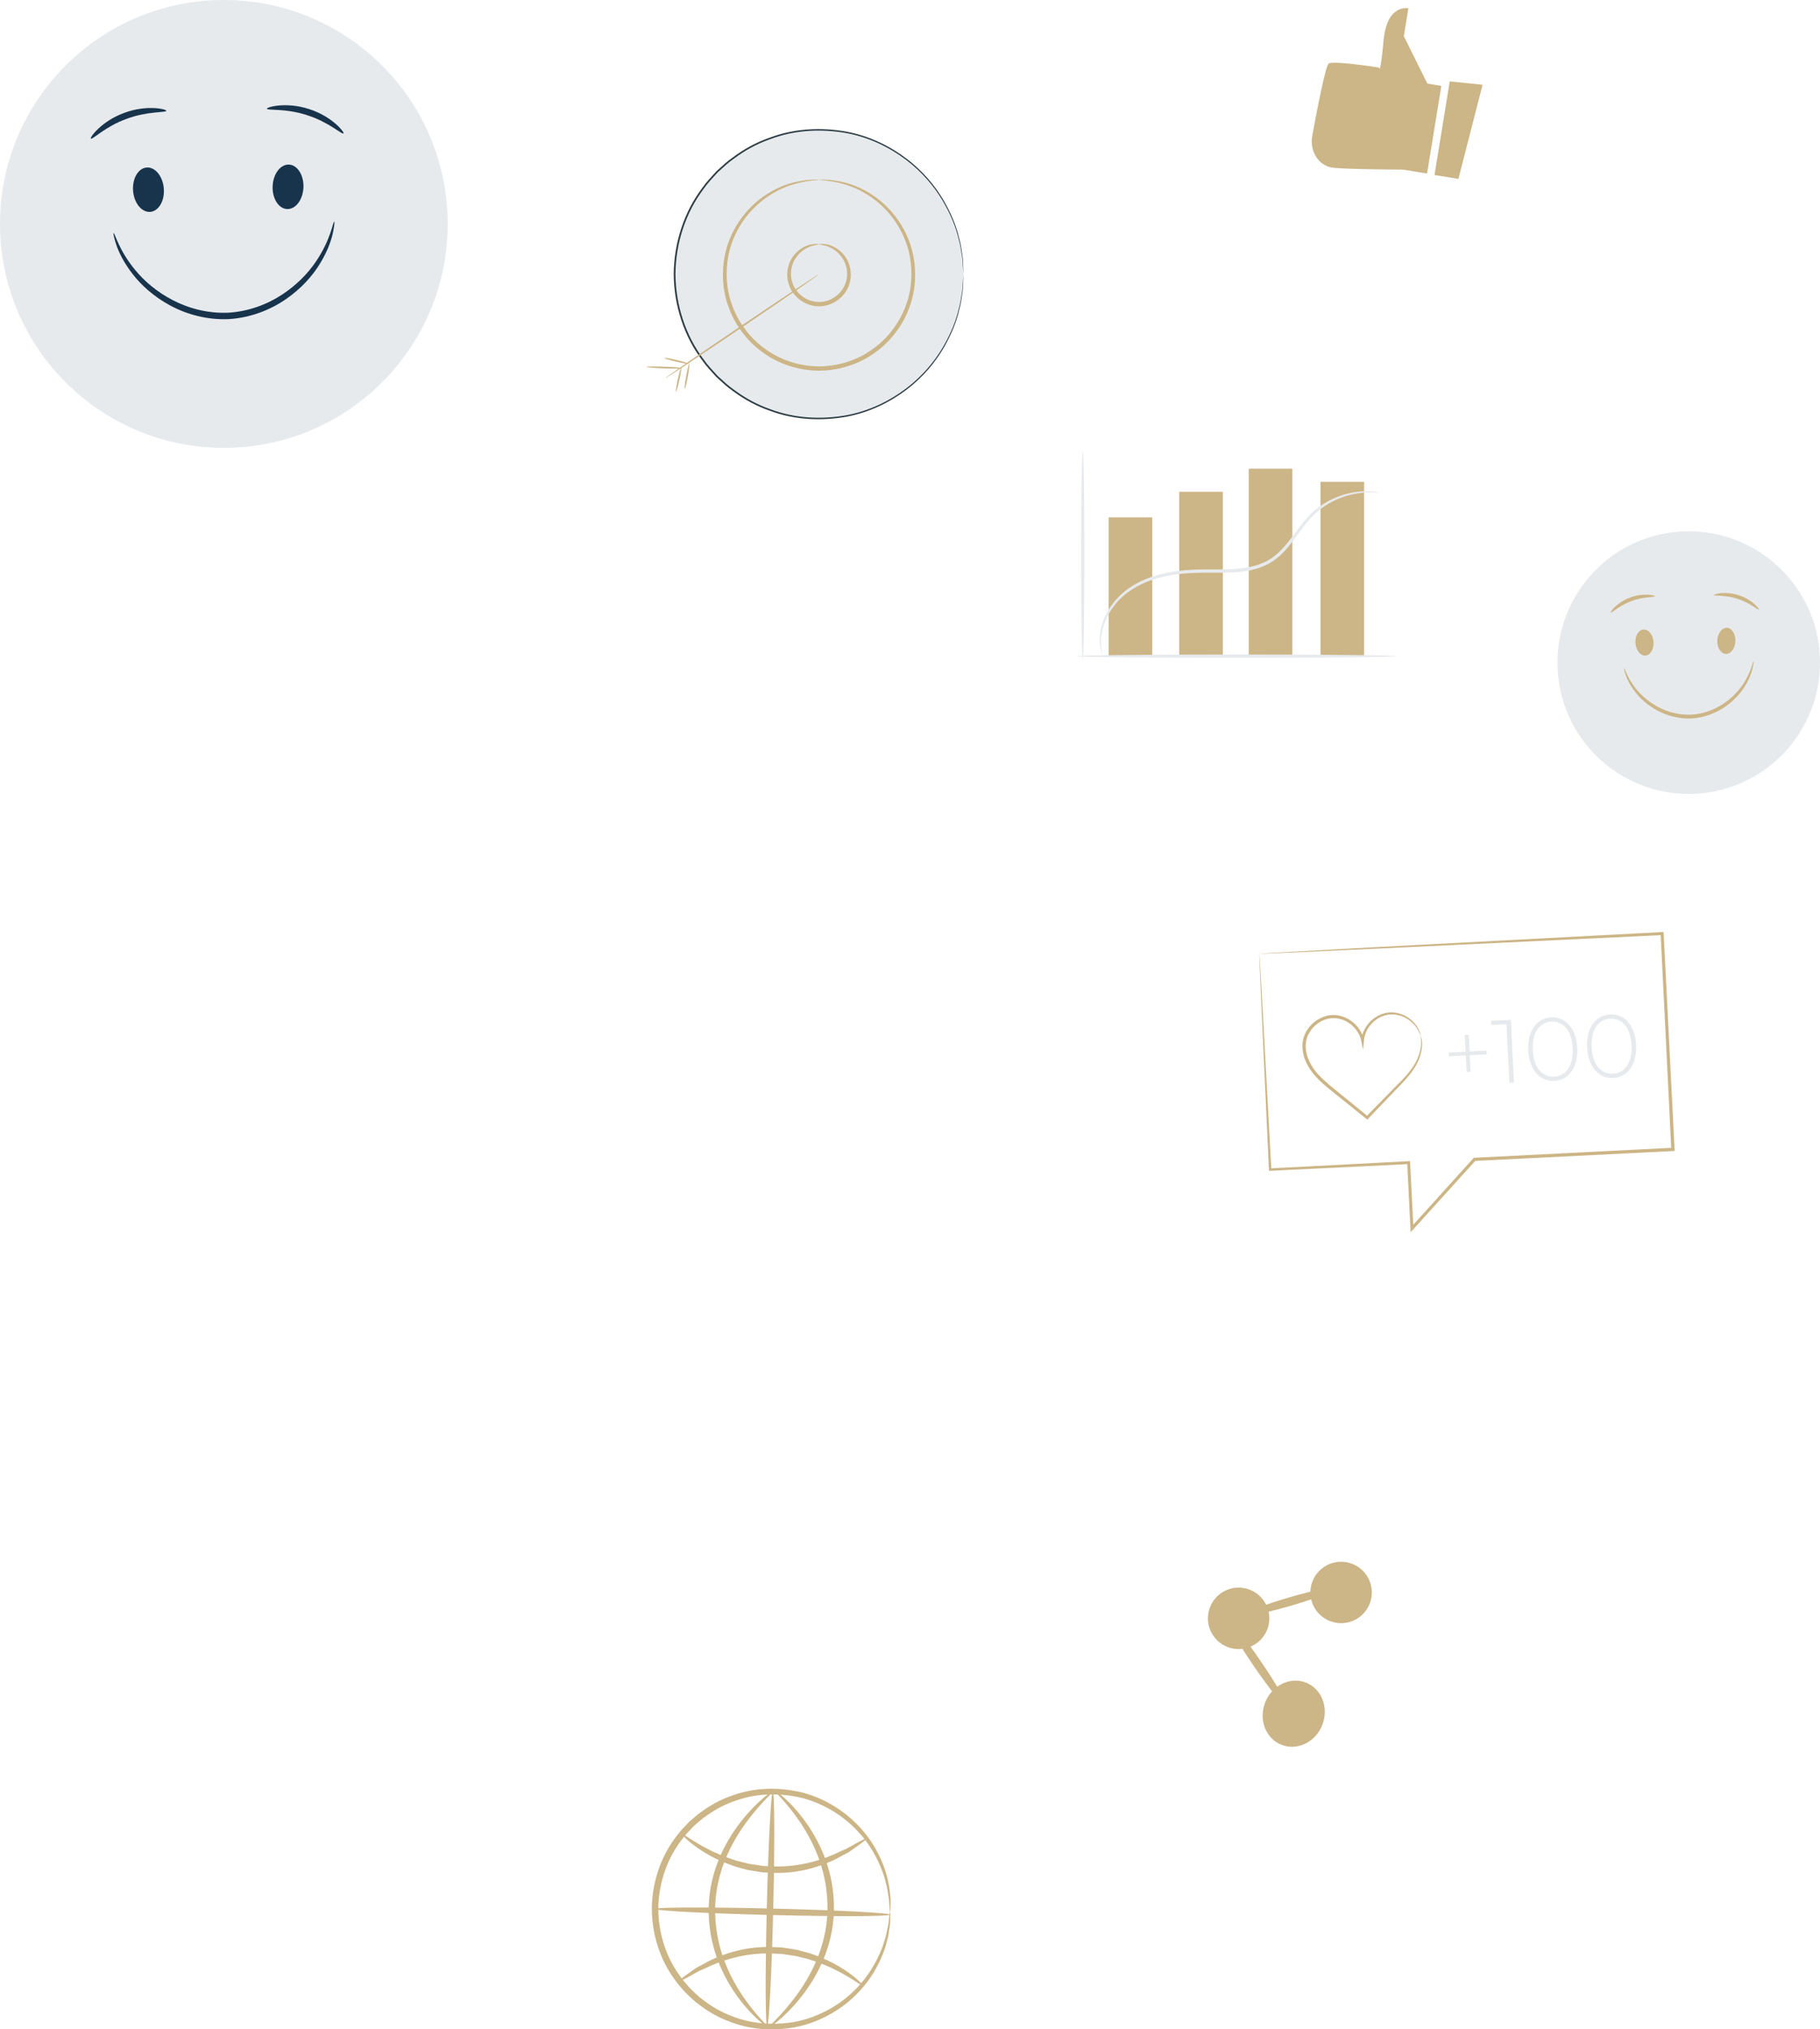 <?xml version="1.0" encoding="UTF-8"?> <!-- Creator: CorelDRAW 2021 (64-Bit) --> <svg xmlns="http://www.w3.org/2000/svg" xmlns:xlink="http://www.w3.org/1999/xlink" xmlns:xodm="http://www.corel.com/coreldraw/odm/2003" xml:space="preserve" width="99.701mm" height="111.125mm" style="shape-rendering:geometricPrecision; text-rendering:geometricPrecision; image-rendering:optimizeQuality; fill-rule:evenodd; clip-rule:evenodd" viewBox="0 0 9955.88 11096.62"> <defs> <style type="text/css"> <![CDATA[ .fil3 {fill:#2C3C43;fill-rule:nonzero} .fil1 {fill:#18344C;fill-rule:nonzero} .fil4 {fill:#CCB586;fill-rule:nonzero} .fil2 {fill:#CCB586;fill-rule:nonzero} .fil0 {fill:#E7EAED;fill-rule:nonzero} ]]> </style> </defs> <g id="Слой_x0020_1">  <g id="_2133914919072"> <path class="fil0" d="M2448.72 1199.31c13.95,676.08 -522.84,1235.52 -1198.97,1249.47 -676.12,13.92 -1235.56,-522.87 -1249.48,-1199.04 -13.95,-676.11 522.84,-1235.56 1199.01,-1249.47 676.11,-13.95 1235.52,522.91 1249.44,1199.04z"></path> <path class="fil1" d="M802.04 916c46.39,-3.8 88.49,47.38 94.03,114.35 5.53,67 -27.62,124.39 -74.01,128.23 -46.42,3.84 -88.52,-47.41 -94.02,-114.35 -5.53,-67 27.61,-124.38 74,-128.23z"></path> <path class="fil1" d="M909.74 606c-0.88,10.53 -103.43,0.84 -218.1,44.21 -115.44,41.46 -187.09,115.44 -194.63,107.94 -7.89,-4.4 57.39,-95.57 182.45,-140.94 124.56,-46.64 233.45,-19.69 230.28,-11.2z"></path> <path class="fil1" d="M1580.54 899.97c-46.5,-1.9 -86.45,50.98 -89.2,118.12 -2.75,67.14 32.69,123.15 79.27,125.02 46.5,1.94 86.49,-50.98 89.23,-118.15 2.75,-67.11 -32.76,-123.08 -79.3,-124.99z"></path> <path class="fil1" d="M1460.16 594.62c-3.49,-8.35 104.21,-39.77 230.57,1.77 126.82,40.15 195.79,128.55 188.11,133.3 -7.22,7.75 -81.87,-63.2 -198.93,-99.84 -116.39,-38.64 -218.42,-24.72 -219.76,-35.23z"></path> <path class="fil1" d="M1828.61 1212.06c1.91,0.24 0.89,23.96 -8.52,65.59 -9.24,41.68 -30.69,100.72 -71.13,166.2 -40.12,65.42 -102.23,135.53 -186.74,193.22 -83.94,57.74 -192.34,100.69 -311.24,107.91 -118.99,5.17 -231.3,-26.31 -320.78,-75 -90.07,-48.65 -159.08,-111.92 -205.76,-172.86 -47.03,-60.9 -74.51,-117.41 -88,-157.88 -13.7,-40.48 -17.09,-63.9 -15.29,-64.33 7.3,-3.21 26.42,92.48 122.55,206.5 47.31,56.65 115.1,115.13 201.61,159.9 86.03,44.81 192.27,73.34 303.87,68.55 111.46,-6.84 214.15,-46.18 295.07,-99.73 81.37,-53.48 142.68,-118.65 183.86,-179.91 83.8,-123.4 92.96,-220.52 100.5,-218.16z"></path> <path class="fil0" d="M9955.72 3608.47c8.21,396.55 -306.65,724.66 -703.21,732.83 -396.55,8.18 -724.66,-306.65 -732.83,-703.2 -8.17,-396.56 306.69,-724.66 703.2,-732.84 396.56,-8.21 724.66,306.69 732.84,703.21z"></path> <path class="fil2" d="M8989.92 3442.34c27.23,-2.22 51.93,27.79 55.17,67.07 3.21,39.27 -16.21,72.96 -43.44,75.2 -27.19,2.23 -51.93,-27.79 -55.13,-67.06 -3.25,-39.31 16.21,-72.96 43.4,-75.21z"></path> <path class="fil2" d="M9053.09 3260.53c-0.53,6.16 -60.66,0.46 -127.92,25.92 -67.7,24.32 -109.73,67.71 -114.14,63.31 -4.64,-2.61 33.64,-56.08 106.99,-82.68 73.07,-27.33 136.93,-11.55 135.07,-6.55z"></path> <path class="fil2" d="M9446.54 3432.93c-27.3,-1.13 -50.69,29.91 -52.35,69.29 -1.62,39.35 19.2,72.22 46.5,73.31 27.26,1.13 50.69,-29.91 52.31,-69.25 1.63,-39.38 -19.19,-72.26 -46.46,-73.35z"></path> <path class="fil2" d="M9375.91 3253.84c-2.04,-4.9 61.12,-23.33 135.24,1.02 74.36,23.57 114.85,75.42 110.33,78.21 -4.22,4.54 -48.01,-37.07 -116.67,-58.56 -68.27,-22.68 -128.09,-14.51 -128.9,-20.67z"></path> <path class="fil2" d="M9592.03 3615.97c1.09,0.14 0.53,14.06 -5.03,38.48 -5.39,24.41 -17.97,59.08 -41.68,97.47 -23.57,38.4 -59.95,79.51 -109.55,113.33 -49.21,33.85 -112.8,59.08 -182.52,63.3 -69.82,3.04 -135.66,-15.47 -188.14,-44 -52.81,-28.54 -93.33,-65.63 -120.7,-101.39 -27.58,-35.72 -43.68,-68.87 -51.61,-92.62 -8.03,-23.74 -10.04,-37.48 -8.98,-37.73 4.25,-1.87 15.5,54.25 71.86,121.12 27.76,33.25 67.49,67.52 118.26,93.78 50.45,26.31 112.8,43.01 178.22,40.22 65.39,-4.01 125.62,-27.08 173.07,-58.51 47.73,-31.36 83.66,-69.58 107.87,-105.51 49.14,-72.4 54.5,-129.36 58.94,-127.95z"></path> <path class="fil2" d="M7884.52 469.81l-76.37 -12.43 -128.83 -259.45 24.83 -152.46c0,0 -116.85,-26.49 -135.52,175.4 -18.6,201.88 -25.36,148.62 -25.36,148.62 0,0 -250.79,-39.87 -275.2,-21.49 -17.72,13.35 -65.11,261.22 -89.76,395.85 -12.36,67.74 18.98,137.77 79.62,164.13 8.59,3.76 17.47,6.59 26.38,8.03 62.49,10.19 390.21,11.38 390.21,11.38l131.93 21.49 78.06 -479.07z"></path> <polygon class="fil2" points="8109.98,463.54 7977.91,978.28 7847.11,956.97 7930.5,445.11 "></polygon> <path class="fil0" d="M5270.4 1499.16c0,436.4 -353.75,790.15 -790.11,790.15 -436.37,0 -790.12,-353.75 -790.12,-790.15 0,-436.37 353.75,-790.15 790.12,-790.15 436.36,0 790.11,353.78 790.11,790.15z"></path> <path class="fil3" d="M5270.4 1499.16c0,0 -1.51,-17.34 -3.49,-50.31 -0.56,-16.52 -2.01,-36.88 -6.59,-60.62 -3.73,-23.85 -7.29,-51.51 -16.38,-81.55 -13.88,-61.04 -42.45,-133.19 -87.47,-209.67 -45.37,-76.16 -110.92,-155.71 -200.15,-223.27 -88.91,-66.89 -201.26,-123.86 -330.9,-146.86 -128.83,-22.23 -274.28,-18.28 -412.79,34.27 -69.75,24.17 -137.03,60.69 -198.83,106.92 -31.95,21.91 -59.88,49.32 -89.12,75.74 -26.42,29.24 -54.18,57.84 -77.01,91.02 -96.7,128.52 -151.3,293.91 -152.78,464.2 1.45,170.43 56.01,335.82 152.74,464.41 22.8,33.18 50.56,61.82 77.01,91.06 29.24,26.42 57.18,53.86 89.12,75.74 61.83,46.25 129.08,82.78 198.87,106.98 138.54,52.56 284,56.48 412.83,34.24 129.67,-23.04 241.97,-80 330.93,-146.93 89.23,-67.53 154.75,-147.11 200.12,-223.27 45.03,-76.44 73.55,-148.59 87.44,-209.64 9.09,-30.05 12.64,-57.7 16.38,-81.55 4.58,-23.74 6.03,-44.1 6.59,-60.58 1.98,-32.97 3.49,-50.31 3.49,-50.31 0,0 -0.21,17.34 -1.58,50.41 -0.29,16.56 -1.45,37.03 -5.71,60.91 -3.49,23.96 -6.76,51.75 -15.61,82 -13.42,61.47 -41.6,134.22 -86.48,211.48 -45.28,76.9 -110.9,157.4 -200.62,225.88 -89.44,67.81 -202.63,125.65 -333.5,149.3 -130.05,22.75 -277.02,19.12 -417.23,-33.79 -70.56,-24.34 -138.65,-61.22 -201.25,-107.87 -32.3,-22.16 -60.62,-49.84 -90.21,-76.55 -26.78,-29.52 -54.85,-58.51 -78,-92.05 -97.93,-130.02 -153.27,-297.42 -154.75,-469.86 1.55,-172.33 56.89,-339.69 154.82,-469.65 23.11,-33.54 51.23,-62.46 77.96,-92.02 29.59,-26.67 57.92,-54.35 90.22,-76.51 62.56,-46.64 130.65,-83.53 201.21,-107.87 140.17,-52.88 287.14,-56.58 417.16,-33.79 130.91,23.61 244.09,81.45 333.53,149.27 89.73,68.44 155.36,148.94 200.62,225.88 44.92,77.25 73.1,150 86.52,211.47 8.85,30.26 12.12,58.09 15.58,82.04 4.29,23.89 5.45,44.32 5.74,60.91 1.37,33.07 1.58,50.41 1.58,50.41z"></path> <path class="fil2" d="M4480.29 983.01c0,0 46.11,-6.16 127.1,11.8 79.37,17.71 197.17,68.41 289.61,187.16 45.16,58.83 83.77,133.55 99.84,220.18 15.46,85.99 13.21,183.43 -21.71,276.46 -16.1,46.77 -40.47,91.98 -71.37,133.54 -30.3,42.03 -67.98,80.22 -111.7,111.74 -86.14,65.14 -197.28,102.16 -311.69,103.15 -114.49,-0.99 -225.64,-37.98 -311.76,-103.11 -43.75,-31.56 -81.44,-69.75 -111.74,-111.74 -30.93,-41.57 -55.31,-86.77 -71.41,-133.58 -34.98,-93.04 -37.17,-190.48 -21.7,-276.5 16.03,-86.63 54.71,-161.31 99.87,-220.14 92.41,-118.79 210.24,-169.45 289.61,-187.2 80.98,-17.92 127.07,-11.76 127.07,-11.76 0.24,3.25 -46,0.28 -124.88,20.64 -77.29,20.12 -190.8,72.08 -278.61,188.4 -42.84,57.63 -79.3,130.12 -93.89,213.65 -14.05,82.99 -11.2,176.56 22.9,265.51 15.68,44.77 39.28,87.96 69.08,127.59 29.21,40.16 65.39,76.55 107.31,106.6 82.64,62.11 188.75,97.12 298.16,98.15 109.38,-1.03 215.48,-36.11 298.02,-98.18 41.95,-30.05 78.13,-66.45 107.34,-106.57 29.77,-39.66 53.4,-82.82 69.04,-127.59 34.1,-88.95 36.96,-182.52 22.94,-265.48 -14.62,-83.52 -51.05,-156.06 -93.92,-213.65 -87.82,-116.31 -201.29,-168.31 -278.65,-188.43 -78.84,-20.36 -125.09,-17.4 -124.84,-20.64z"></path> <path class="fil2" d="M4480.29 1335.31c-0.11,-1.09 14.65,-4.15 41.11,0.71 25.89,4.82 64.75,20.47 95.67,59.04 30.94,37.17 49.67,100.79 27.23,163.6 -20.39,62.14 -86.38,116.74 -164.02,116.07 -77.61,0.71 -143.58,-53.93 -164.03,-116.07 -22.47,-62.81 -3.69,-126.43 27.27,-163.63 30.93,-38.53 69.78,-54.18 95.64,-59.01 26.42,-4.86 41.21,-1.8 41.11,-0.71 0.07,2.16 -14.59,2.3 -38.85,9.59 -23.89,7.19 -58.41,24.13 -84.69,60.2 -26.38,34.87 -40.86,91.63 -20.15,146.12 19.06,54.07 76.62,100.61 143.69,100.01 67.1,0.57 124.63,-45.93 143.69,-100.01 20.67,-54.49 6.23,-111.21 -20.12,-146.12 -26.27,-36.08 -60.83,-53.01 -84.69,-60.2 -24.34,-7.29 -38.99,-7.43 -38.88,-9.59z"></path> <path class="fil2" d="M3638.42 2068.57c272.98,-190.37 568.89,-379.05 841.87,-569.42l-841.87 569.42z"></path> <path class="fil2" d="M4480.22 1499.2c1.44,2.15 -185.82,131.36 -418.26,288.58 -232.5,157.26 -422.13,282.99 -423.57,280.8 -1.44,-2.15 185.79,-131.33 418.29,-288.62 232.47,-157.19 422.1,-282.92 423.54,-280.76z"></path> <path class="fil2" d="M3731.03 2013.51c-0.07,2.58 -43.79,3.11 -97.61,1.13 -53.82,-1.94 -97.37,-5.63 -97.26,-8.21 0.1,-2.61 43.79,-3.14 97.61,-1.16 53.79,1.94 97.37,5.63 97.26,8.24z"></path> <path class="fil2" d="M3697.91 2141.71c-2.54,-0.57 1.77,-30.48 9.62,-66.83 7.86,-36.35 16.28,-65.38 18.78,-64.85 2.54,0.56 -1.77,30.47 -9.59,66.86 -7.85,36.32 -16.24,65.35 -18.81,64.82z"></path> <path class="fil2" d="M3745.69 2126.66c-2.57,-0.46 0.88,-31.66 7.75,-69.75 6.84,-38.05 14.48,-68.51 17.02,-68.05 2.54,0.46 -0.92,31.66 -7.79,69.71 -6.83,38.09 -14.44,68.55 -16.98,68.09z"></path> <path class="fil2" d="M3633.6 1957.29c0.6,-2.54 30.97,2.47 67.81,11.16 36.85,8.7 66.26,17.79 65.63,20.33 -0.57,2.5 -30.97,-2.51 -67.78,-11.17 -36.85,-8.7 -66.26,-17.78 -65.66,-20.32z"></path> <path class="fil2" d="M7771.44 5663.74c0.42,-0.11 1.59,3.24 3.46,9.87 1.44,6.72 3.59,16.8 3.97,30.15 1.13,26.56 -4.57,66.69 -27.23,111.15 -22.37,44.7 -62.52,90.39 -110.36,138.19 -47.1,49.25 -99.73,104.27 -156.84,163.88l-4.96 5.21 -5.74 -4.61c-52.63,-42.24 -109.03,-87.53 -168.25,-135.13 -58.2,-47.24 -126.5,-97.58 -161.84,-176.64 -22.01,-48.33 -27.01,-106.67 -3.65,-154.61 22.54,-47.27 65.24,-82.29 113.01,-95.29 48.22,-14.02 99.34,-0.88 136.43,25.15 37.45,26.21 63.58,65.25 71.58,106.64l-14.83 0.81c7.82,-72.57 60.73,-125.16 114.21,-143.76 55.06,-19.97 108.12,-3.28 140.95,18.6 34.17,22.23 52,49.99 60.8,69.22 4.36,9.76 6.97,17.54 8.03,22.93 1.2,5.39 1.66,8.14 1.27,8.25 -1.13,0.32 -3.59,-10.78 -13.35,-29.17 -9.8,-18.03 -28.18,-43.83 -61.33,-63.9 -32.09,-19.87 -81.9,-33.93 -132.21,-14.52 -49.14,18 -97.36,68.2 -103.42,133.65l-4.68 50.38 -10.12 -49.56c-7.61,-37.17 -31.77,-72.58 -66.09,-96.21 -34.24,-23.39 -79.83,-34.66 -122.66,-21.95 -42.69,11.73 -81.51,43.94 -101.48,86.31 -20.57,42.42 -16.46,94.62 4.01,139.79 32.48,73.31 98,122.72 156.31,170.25 58.94,47.98 115.05,93.68 167.36,136.27l-10.7 0.6c57.81,-58.94 111.14,-113.29 158.8,-161.94 48.58,-47.03 88.45,-90.68 111.32,-133.3 23.14,-42.35 30.15,-80.81 30.65,-106.64 0.42,-26.03 -3.59,-39.8 -2.4,-40.05z"></path> <path class="fil2" d="M6888.85 5215.23c0,0 0.85,7.51 1.8,21.53 0.92,14.62 2.19,35.19 3.8,61.78 3.14,54.71 7.64,134.08 13.46,235.85 11.09,204.32 27.01,498.43 46.67,860.75l-6.98 -6.27c226.45,-11.73 481.42,-24.94 757.78,-39.28l7.93 -0.39 0.39 7.93c5.85,113.72 12.04,235.25 18.45,360.14l-14.54 -5.18c109.09,-120.76 223.79,-247.79 341.84,-378.45l2.43 -2.68 3.63 -0.21c264.45,-13.32 543.63,-27.37 830.62,-41.82 85.78,-4.25 170.86,-8.52 254.84,-12.75l-8.49 9.45c-20.64,-417.2 -40.26,-814.61 -58.37,-1180.29l8.66 7.82c-646.78,30.72 -1196.57,56.86 -1585.44,75.31 -194.31,8.81 -348.36,15.75 -454.61,20.54 -52.46,2.22 -93.11,3.9 -121.36,5.07 -13.39,0.46 -23.75,0.81 -31.49,1.09 -7.11,0.21 -10.84,0.21 -11.02,0.07 -0.14,-0.17 3.21,-0.49 10.04,-0.99 7.51,-0.49 17.51,-1.16 30.48,-2.04 27.86,-1.62 67.92,-3.94 119.6,-6.98 105.79,-5.81 259.13,-14.26 452.53,-24.86 390.1,-20.54 941.66,-49.57 1590.48,-83.7l8.25 -0.46 0.42 8.28c18.49,365.7 38.64,763.06 59.78,1180.22l0.46 8.99 -8.95 0.42c-84.02,4.19 -169.1,8.49 -254.88,12.79 -287,14.26 -566.24,28.18 -830.66,41.35l6.02 -2.89c-118.22,130.48 -233.14,257.33 -342.41,377.95l-13.52 14.94 -1.03 -20.15c-6.13,-124.91 -12.04,-246.45 -17.61,-360.17l8.36 7.54c-276.39,13.35 -531.41,25.68 -757.93,36.61l-6.62 0.31 -0.28 -6.58c-16.77,-364.15 -30.37,-659.78 -39.77,-865.15 -4.36,-101.21 -7.75,-180.12 -10.08,-234.54 -1.02,-26.1 -1.8,-46.28 -2.36,-60.66 -0.43,-13.6 -0.32,-20.22 -0.32,-20.22z"></path> <polygon class="fil0" points="8133.27,5765.66 8040.37,5770.3 8044.88,5860.77 8022.86,5861.86 8018.35,5771.4 7925.38,5776.04 7924.36,5755.01 8017.29,5750.37 8012.72,5659.41 8034.74,5658.32 8039.31,5749.27 8132.21,5744.63 "></polygon> <polygon class="fil0" points="8264.66,5576.7 8281.78,5919.07 8256.84,5920.31 8240.85,5600.44 8157.22,5604.63 8156.09,5582.12 "></polygon> <path class="fil0" d="M8602.98 5731.38c-4.79,-95.39 -52.07,-148.41 -116.63,-145.17 -64.58,3.21 -106.29,60.7 -101.52,156.1 4.78,95.36 52.07,148.38 116.63,145.13 64.54,-3.24 106.28,-60.69 101.52,-156.06zm-243.1 12.15c-5.35,-107.09 46.6,-176.38 125.34,-180.32 78.73,-3.94 137.31,59.81 142.71,166.9 5.35,107.1 -46.6,176.39 -125.34,180.36 -78.74,3.91 -137.31,-59.84 -142.71,-166.94z"></path> <path class="fil0" d="M8924.93 5715.25c-4.76,-95.4 -52.04,-148.42 -116.6,-145.17 -64.54,3.21 -106.29,60.69 -101.52,156.09 4.78,95.36 52.03,148.38 116.59,145.17 64.54,-3.24 106.32,-60.73 101.53,-156.09zm-243.07 12.18c-5.32,-107.09 46.57,-176.42 125.34,-180.33 78.73,-3.97 137.31,59.78 142.67,166.88 5.39,107.09 -46.57,176.42 -125.3,180.36 -78.77,3.94 -137.35,-59.81 -142.71,-166.91z"></path> <polygon class="fil4" points="7223.31,3584.59 7461.9,3584.59 7461.9,2634.71 7223.31,2634.71 "></polygon> <polygon class="fil4" points="6831.01,3584.59 7069.61,3584.59 7069.61,2562.79 6831.01,2562.79 "></polygon> <polygon class="fil4" points="6450.62,3584.59 6689.22,3584.59 6689.22,2689.32 6450.62,2689.32 "></polygon> <polygon class="fil4" points="6064.42,3584.59 6303.05,3584.59 6303.05,2829.1 6064.42,2829.1 "></polygon> <path class="fil0" d="M7642.83 3588.04c0,5.03 -392.12,9.16 -875.72,9.16 -483.71,0 -875.72,-4.12 -875.72,-9.16 0,-5.07 392.01,-9.2 875.72,-9.2 483.6,0 875.72,4.12 875.72,9.2z"></path> <path class="fil0" d="M7543.24 2693.44c-0.21,1.87 -27.41,-2.82 -76.34,-0.18 -48.36,3.46 -120.34,15.33 -196.11,59.05 -37.8,21.52 -75.52,51.22 -109.13,89.82 -33.99,38.37 -64.43,84.66 -100.75,130.98 -35.97,45.86 -81.06,93.11 -141.51,119.63 -59.75,27.34 -127.56,35.97 -195.09,38.37 -67.88,2.43 -133.62,-0.95 -196.57,1.94 -62.95,2.75 -123.4,10.36 -179.34,24.38 -112.13,27.51 -203.37,86.24 -254.88,156.56 -53.04,69.53 -69.82,141.37 -71.19,189.63 -0.46,48.89 9.34,75.17 7.22,75.59 0,0 -12.57,-25.36 -14.37,-75.63 -0.85,-49.57 14.48,-124.49 67.95,-197.35 26.73,-35.89 61.89,-71.65 106.91,-99.59 44.39,-28.6 97.06,-50.37 154.16,-65.56 57.25,-14.87 118.89,-22.97 182.76,-25.99 64.01,-3.14 129.88,0.07 196.68,-2.33 66.5,-2.33 131.85,-10.74 188.32,-36.39 57.04,-24.73 99.84,-68.84 135.74,-113.79 36.07,-45.17 67.17,-91.59 102.58,-130.55 35.08,-39.35 74.85,-69.64 114.17,-91.03 78.84,-43.51 152.85,-53.58 202.17,-54.85 24.9,-0.21 44.18,1.38 57.07,3.25 12.93,2.08 19.62,3.42 19.55,4.05z"></path> <path class="fil0" d="M5922.95 2468.12c5.03,0 9.13,254.84 9.13,569.1 0,314.37 -4.09,569.14 -9.13,569.14 -5.07,0 -9.2,-254.77 -9.2,-569.14 0,-314.26 4.12,-569.1 9.2,-569.1z"></path> <path class="fil2" d="M6932.08 8910.43c-33.79,86.38 -131.22,129.04 -217.6,95.29 -86.39,-33.78 -129.05,-131.22 -95.26,-217.6 33.75,-86.39 131.19,-129.05 217.57,-95.26 86.38,33.75 129.04,131.19 95.29,217.57z"></path> <path class="fil2" d="M7492.62 8768.89c-33.79,86.42 -131.19,129.08 -217.57,95.29 -86.42,-33.78 -129.08,-131.15 -95.29,-217.57 33.79,-86.41 131.19,-129.07 217.57,-95.28 86.42,33.78 129.08,131.18 95.29,217.56z"></path> <path class="fil2" d="M7233.45 9431.91c-36.75,94.02 -136.57,142.85 -222.96,109.06 -86.41,-33.78 -126.64,-137.32 -89.89,-231.31 36.74,-94.02 136.57,-142.85 222.95,-109.06 86.38,33.75 126.64,137.32 89.9,231.31z"></path> <path class="fil2" d="M7038.71 9332.63c-10.49,7.19 -91.31,-92.68 -180.47,-223.05 -89.12,-130.41 -152.85,-241.94 -142.32,-249.13 10.56,-7.19 91.35,92.65 180.5,223.06 89.16,130.37 152.86,241.9 142.29,249.12z"></path> <path class="fil2" d="M7307.75 8683.96c3.62,12.29 -105.9,55.13 -244.51,95.78 -138.66,40.65 -253.96,63.66 -257.55,51.4 -3.59,-12.26 105.86,-55.13 244.55,-95.78 138.62,-40.62 253.96,-63.66 257.51,-51.4z"></path> <path class="fil2" d="M4869.41 10454.7c-1.24,-0.03 -2.79,-14.23 -4.65,-40.9 -0.56,-13.38 -1.8,-29.87 -5.46,-49.1 -3,-19.3 -5.74,-41.64 -12.89,-65.99 -10.81,-49.35 -33.15,-107.76 -68.52,-169.73 -35.65,-61.75 -87.26,-126.43 -157.85,-181.8 -70.38,-54.85 -159.33,-102.05 -262.65,-122.45 -102.58,-19.76 -218.76,-19.02 -330.11,20.57 -56.02,18.1 -110.26,46.04 -160.36,81.8 -25.82,16.91 -48.58,38.29 -72.32,58.76 -21.6,22.87 -44.25,45.13 -63.03,71.2 -79.37,100.57 -125.83,231.12 -130.4,366.72 -2.05,135.73 38.01,268.4 112.44,372.81 17.44,26.88 38.99,50.27 59.44,74.12 22.79,21.63 44.42,44.11 69.46,62.24 48.26,38.12 101.11,68.73 156.21,89.51 109.3,44.92 225.31,51.33 328.77,36.57 104.17,-15.39 195.3,-58.2 268.3,-109.59 73.17,-51.89 127.84,-114 166.41,-173.91 38.33,-60.24 63.48,-117.45 76.69,-166.2 8.32,-23.96 12.15,-46.11 16.07,-65.25 4.61,-19.05 6.62,-35.44 7.85,-48.79 3.18,-26.59 5.39,-40.61 6.63,-40.58 1.2,0 1.34,14.13 0.49,41.22 -0.11,13.56 -1.02,30.33 -4.58,49.88 -2.89,19.58 -5.74,42.41 -13.21,67.18 -11.41,50.37 -35.26,109.94 -73.17,173.06 -38.19,62.82 -93.39,128.34 -168.53,183.65 -74.85,54.74 -169.44,100.86 -278.29,118.26 -108.05,16.8 -229.82,11.23 -345.27,-35.16 -58.16,-21.49 -114.03,-53.3 -165.14,-93.22 -26.42,-18.98 -49.42,-42.48 -73.48,-65.24 -21.7,-25.01 -44.5,-49.64 -63.06,-77.96 -78.84,-109.84 -121.64,-250.15 -119.38,-393.49 4.71,-143.17 54.28,-281.23 138.4,-387.05 19.94,-27.37 43.83,-50.84 66.75,-74.79 25.12,-21.52 49.25,-43.86 76.59,-61.57 52.91,-37.38 110.26,-66.44 169.37,-85.08 117.56,-40.68 239.48,-40.4 346.57,-18.38 107.87,22.69 200.08,73.35 272.23,131.68 72.33,58.83 124.28,126.96 159.41,191.57 34.76,64.89 55.72,125.55 64.71,176.42 6.27,25.11 7.96,48.01 9.9,67.77 2.61,19.69 2.72,36.47 2.19,50.06 -0.46,27.06 -1.3,41.18 -2.5,41.18z"></path> <path class="fil2" d="M4740.75 10052.86c1.41,2.01 -10.18,12.08 -32.58,28.75 -12.26,8.8 -26,18.66 -41.39,29.69 -8.18,5.64 -16.77,11.94 -26.35,17.93 -10.11,5.32 -20.68,10.81 -31.63,16.56 -86.06,49.74 -222.42,100.54 -378.13,95.22 -19.27,-0.85 -38.37,-1.73 -57.21,-2.54 -18.56,-2.9 -36.89,-5.78 -54.92,-8.6 -8.99,-1.52 -17.93,-2.72 -26.7,-4.47 -8.6,-2.33 -17.16,-4.58 -25.61,-6.8 -16.88,-4.68 -33.57,-8.7 -49.46,-13.77 -63.12,-21.95 -117.62,-47.52 -160.42,-73.91 -86.17,-52.1 -128.13,-99.52 -124.85,-102.57 3.46,-3.95 50.31,35.72 137.1,80.77 43.16,22.9 96.81,45.2 157.92,64.64 15.37,4.44 31.47,7.86 47.7,12.01 8.18,2.01 16.35,4.05 24.62,6.13 8.49,1.27 17.02,2.54 25.61,3.84 17.19,2.54 34.7,5.1 52.46,7.75 17.96,0.7 36.14,1.44 54.56,2.18 148.03,5.11 279.14,-39.27 366.12,-82.21 11.1,-4.83 21.81,-9.45 32.02,-13.92 9.76,-5.1 18.63,-10.56 27.12,-15.29 16.32,-8.99 30.9,-16.98 43.9,-24.17 24.42,-12.93 38.71,-19.2 40.12,-17.23z"></path> <path class="fil2" d="M3711.9 10834.8c-1.45,-2.01 10.18,-12.08 32.58,-28.75 12.26,-8.81 26,-18.66 41.39,-29.66 8.18,-5.64 16.74,-11.98 26.31,-17.96 10.12,-5.32 20.65,-10.81 31.67,-16.56 86.03,-49.75 222.35,-100.55 378.06,-95.22 19.34,0.85 38.44,1.73 57.25,2.54 18.59,2.93 36.88,5.78 54.92,8.6 8.98,1.52 17.96,2.71 26.7,4.47 8.63,2.33 17.19,4.57 25.64,6.87 16.88,4.64 33.53,8.63 49.46,13.7 63.09,21.95 117.62,47.56 160.39,73.9 86.2,52.11 128.12,99.52 124.88,102.58 -3.46,3.98 -50.31,-35.72 -137.1,-80.77 -43.16,-22.9 -96.84,-45.17 -157.96,-64.61 -15.36,-4.47 -31.46,-7.89 -47.66,-12.04 -8.17,-2.01 -16.38,-4.05 -24.65,-6.13 -8.46,-1.27 -16.99,-2.54 -25.58,-3.84 -17.23,-2.5 -34.69,-5.07 -52.48,-7.71 -17.93,-0.71 -36.15,-1.48 -54.53,-2.19 -148.03,-5.14 -279.14,39.24 -366.16,82.22 -11.09,4.79 -21.77,9.44 -32.01,13.88 -9.73,5.1 -18.6,10.56 -27.13,15.29 -16.28,8.98 -30.86,16.98 -43.89,24.17 -24.42,12.96 -38.68,19.19 -40.09,17.23z"></path> <path class="fil2" d="M4869.05 10469.6c-0.24,9.8 -288.34,10.67 -643.39,2.09 -355.16,-8.64 -642.79,-23.54 -642.55,-33.29 0.22,-9.8 288.24,-10.71 643.4,-2.08 355.05,8.63 642.76,23.53 642.54,33.28z"></path> <path class="fil2" d="M4196.42 11081.43c-9.76,-0.25 -10.67,-288.23 -2.08,-643.15 8.63,-355.05 23.53,-642.58 33.32,-642.37 9.73,0.25 10.63,288.16 2.05,643.22 -8.64,354.91 -23.54,642.55 -33.29,642.3z"></path> <path class="fil2" d="M4196.45 11080.44c-2.43,3.77 -73.27,-44.25 -155.07,-153.03 -40.4,-54.31 -82.82,-124.2 -114.91,-208.68 -31.95,-84.34 -51.93,-183.61 -49.75,-288.16 1.84,-104.88 28.19,-203.05 64.9,-285.27 36.7,-82.5 82.78,-149.9 125.62,-202.24 86.59,-104.63 157.99,-151.05 160.42,-147.29 3.46,3.98 -61.26,56.61 -140.77,162.72 -39.31,53.01 -81.72,119.77 -115.37,199.77 -33.64,79.76 -57.71,173.32 -59.47,272.98 -2.05,99.76 15.99,194.63 45.02,276.26 29.17,81.83 67.92,150.73 104.73,205.45 74.44,109.62 138.2,163.63 134.64,167.5z"></path> <path class="fil2" d="M4242.08 9796.09c2.4,-3.73 73.24,44.32 155,153.06 40.48,54.32 82.89,124.21 114.95,208.69 31.91,84.3 51.93,183.6 49.78,288.16 -1.87,104.87 -28.25,203.01 -64.93,285.23 -36.71,82.54 -82.78,149.93 -125.58,202.24 -86.63,104.66 -158.06,151.09 -160.43,147.32 -3.49,-3.97 61.19,-56.61 140.7,-162.71 39.31,-53.02 81.76,-119.74 115.41,-199.77 33.68,-79.8 57.71,-173.32 59.47,-272.98 2.08,-99.77 -15.96,-194.63 -44.99,-276.3 -29.17,-81.79 -67.95,-150.69 -104.76,-205.45 -74.4,-109.58 -138.23,-163.6 -134.61,-167.5z"></path> </g> </g> </svg> 